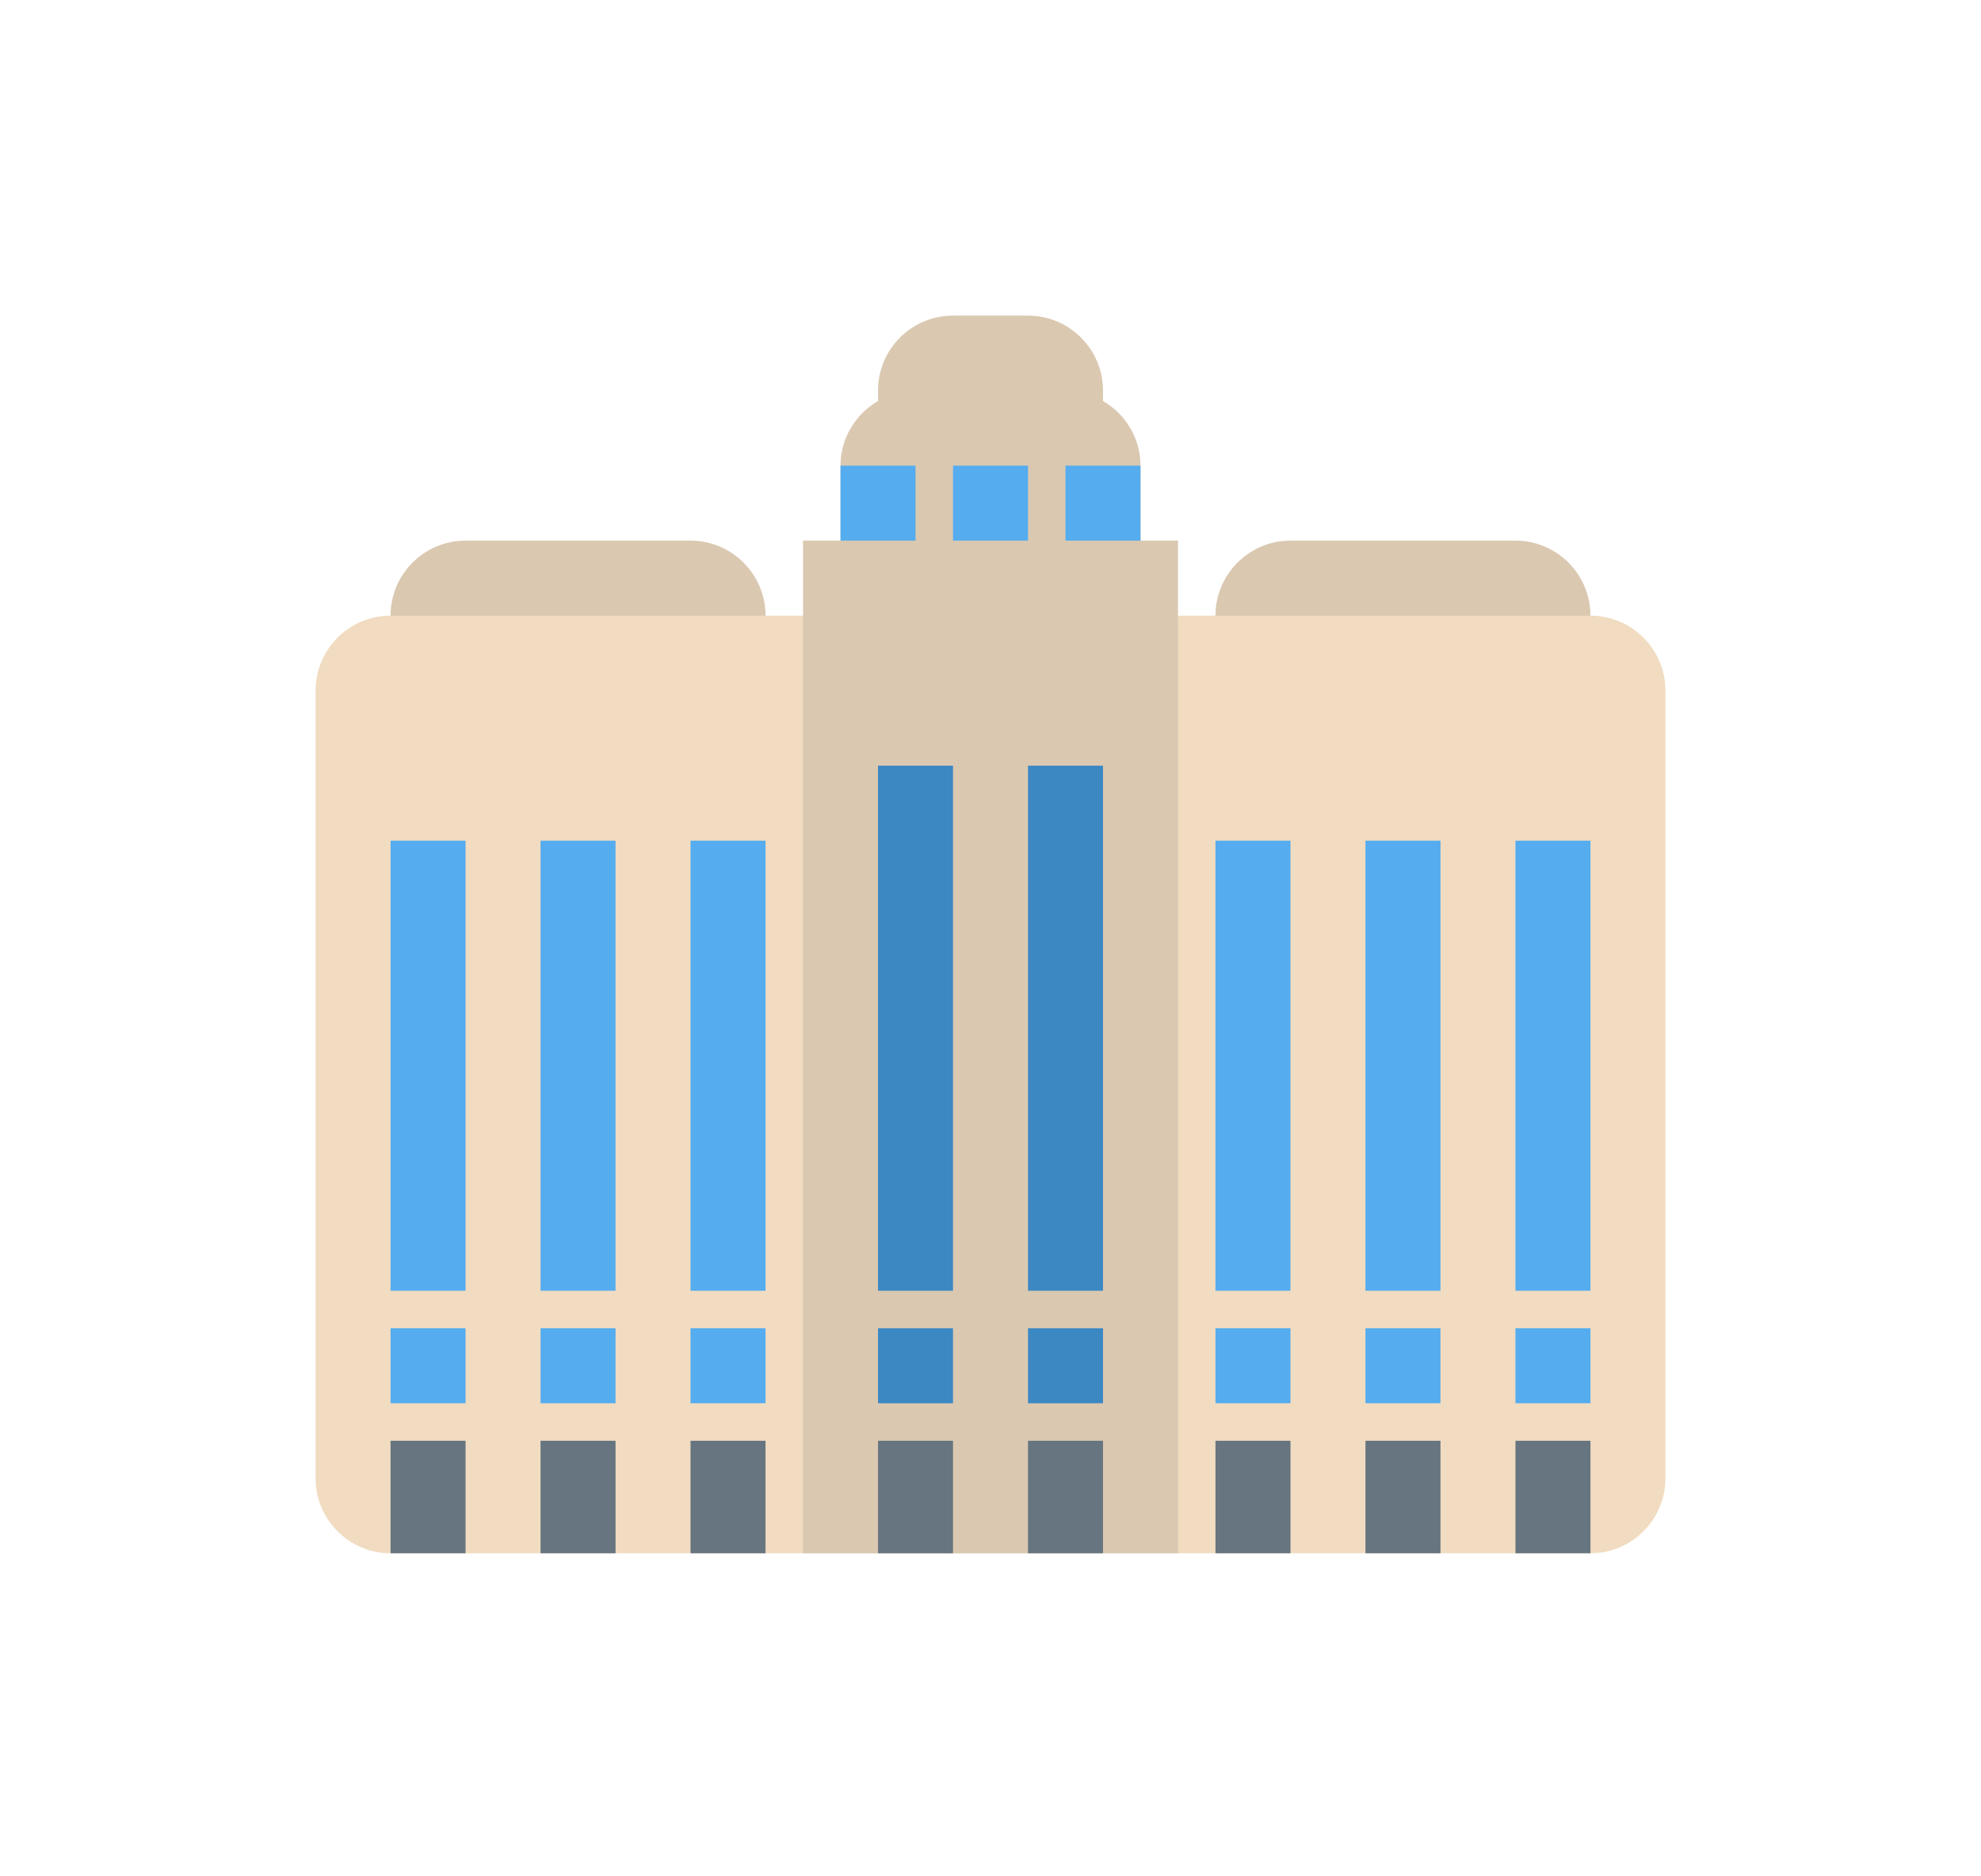 <?xml version="1.0" encoding="UTF-8"?> <svg xmlns="http://www.w3.org/2000/svg" width="113" height="107" viewBox="0 0 113 107" fill="none"> <g filter="url(#filter0_d_222_52)"> <path d="M88.722 35.389C88.722 37.75 86.806 39.667 84.445 39.667H71.611C69.25 39.667 67.333 37.75 67.333 35.389V31.111C67.333 28.75 69.25 26.833 71.611 26.833H84.445C86.806 26.833 88.722 28.75 88.722 31.111V35.389ZM41.667 35.389C41.667 37.75 39.75 39.667 37.389 39.667H24.556C22.194 39.667 20.278 37.75 20.278 35.389V31.111C20.278 28.75 22.194 26.833 24.556 26.833H37.389C39.75 26.833 41.667 28.75 41.667 31.111V35.389Z" fill="#DAC8B1"></path> <path d="M93 80.305C93 82.667 91.084 84.583 88.722 84.583H20.278C17.916 84.583 16 82.667 16 80.305V35.389C16 33.028 17.916 31.111 20.278 31.111H88.722C91.084 31.111 93 33.028 93 35.389V80.305Z" fill="#F1DCC1"></path> <path d="M63.056 26.833V22.556C63.056 20.977 62.192 19.612 60.917 18.87V18.278C60.917 15.916 59 14 56.639 14H52.361C50 14 48.083 15.916 48.083 18.278V18.87C46.811 19.612 45.945 20.977 45.945 22.556V26.833H43.806V84.583H65.195V26.833H63.056Z" fill="#DAC8B1"></path> <path d="M45.944 22.555H50.222V26.833H45.944V22.555ZM58.778 22.555H63.055V26.833H58.778V22.555ZM52.361 22.555H56.639V26.833H52.361V22.555Z" fill="#55ACEE"></path> <path d="M48.084 39.667H52.361V69.611H48.084V39.667ZM56.639 39.667H60.917V69.611H56.639V39.667Z" fill="#3B88C3"></path> <path d="M67.333 43.944H71.611V69.611H67.333V43.944ZM75.889 43.944H80.167V69.611H75.889V43.944ZM84.445 43.944H88.722V69.611H84.445V43.944ZM20.278 43.944H24.556V69.611H20.278V43.944ZM28.833 43.944H33.111V69.611H28.833V43.944ZM37.389 43.944H41.667V69.611H37.389V43.944ZM20.278 71.75H24.556V76.028H20.278V71.75ZM28.833 71.75H33.111V76.028H28.833V71.75ZM37.389 71.75H41.667V76.028H37.389V71.75Z" fill="#55ACEE"></path> <path d="M48.084 71.75H52.361V76.028H48.084V71.75ZM56.639 71.75H60.917V76.028H56.639V71.75Z" fill="#3B88C3"></path> <path d="M67.333 71.75H71.611V76.028H67.333V71.75ZM75.889 71.75H80.166V76.028H75.889V71.75ZM84.444 71.75H88.722V76.028H84.444V71.75Z" fill="#55ACEE"></path> <path d="M20.278 78.167H24.556V84.583H20.278V78.167ZM28.833 78.167H33.111V84.583H28.833V78.167ZM37.389 78.167H41.667V84.583H37.389V78.167ZM48.083 78.167H52.361V84.583H48.083V78.167ZM56.639 78.167H60.917V84.583H56.639V78.167ZM67.333 78.167H71.611V84.583H67.333V78.167ZM75.889 78.167H80.167V84.583H75.889V78.167ZM84.445 78.167H88.722V84.583H84.445V78.167Z" fill="#66757F"></path> </g> <defs> <filter id="filter0_d_222_52" x="0" y="0" width="113" height="106.583" filterUnits="userSpaceOnUse" color-interpolation-filters="sRGB"> <feFlood flood-opacity="0" result="BackgroundImageFix"></feFlood> <feColorMatrix in="SourceAlpha" type="matrix" values="0 0 0 0 0 0 0 0 0 0 0 0 0 0 0 0 0 0 127 0" result="hardAlpha"></feColorMatrix> <feOffset dx="2" dy="4"></feOffset> <feGaussianBlur stdDeviation="9"></feGaussianBlur> <feComposite in2="hardAlpha" operator="out"></feComposite> <feColorMatrix type="matrix" values="0 0 0 0 0 0 0 0 0 0 0 0 0 0 0 0 0 0 0.15 0"></feColorMatrix> <feBlend mode="normal" in2="BackgroundImageFix" result="effect1_dropShadow_222_52"></feBlend> <feBlend mode="normal" in="SourceGraphic" in2="effect1_dropShadow_222_52" result="shape"></feBlend> </filter> </defs> </svg> 
